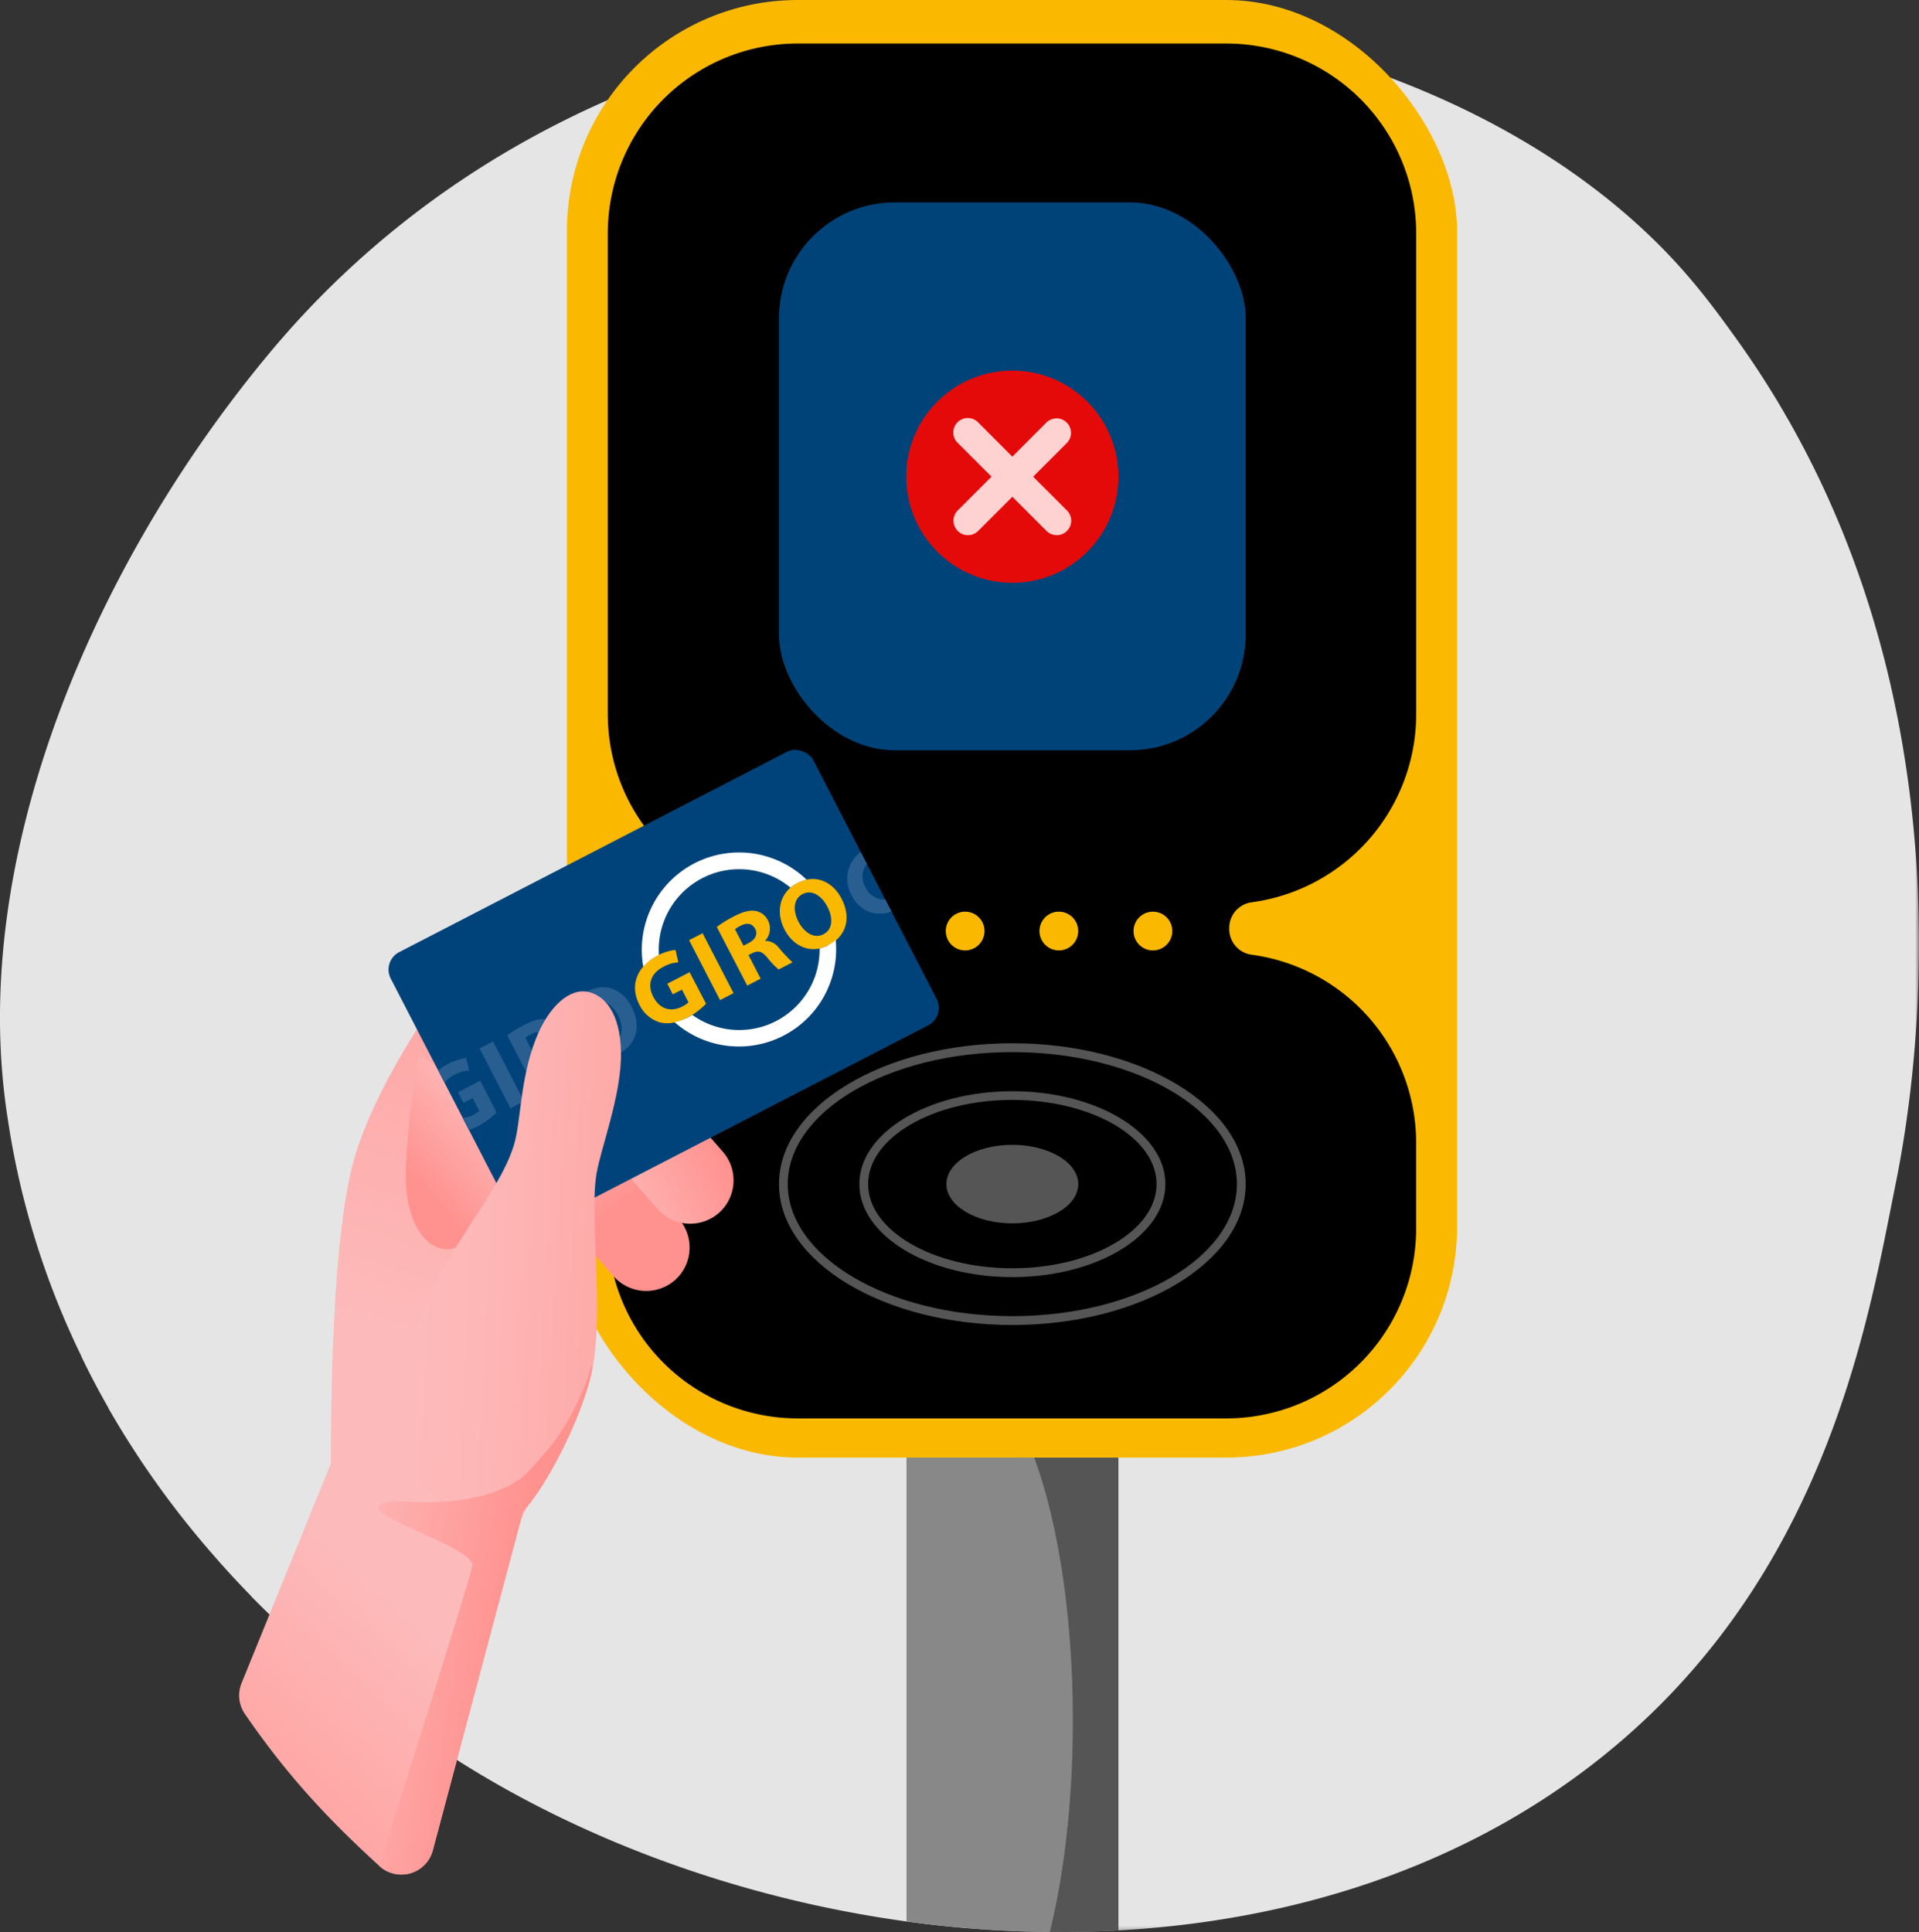<svg xmlns="http://www.w3.org/2000/svg" xmlns:xlink="http://www.w3.org/1999/xlink" width="416.77" height="419.61" viewBox="0 0 416.77 419.61"><rect x="0" y="0" width="416.77" height="419.61" fill="#333333" stroke="none"/><defs><style>.cls-1,.cls-16{fill:#fff;}.cls-1,.cls-3{fill-rule:evenodd;}.cls-2{mask:url(#mask);}.cls-3{fill:#e5e5e5;}.cls-4{fill:#555;}.cls-5{fill:#888;}.cls-6{fill:#fab900;}.cls-7{fill:#004379;}.cls-8{fill:#e50a0a;}.cls-9{fill:#ffd2d2;}.cls-10{fill:url(#Gradiente_sem_nome_9);}.cls-11{fill:url(#Gradiente_sem_nome_10);}.cls-12{fill:url(#Gradiente_sem_nome_10-2);}.cls-13{fill:url(#Gradiente_sem_nome_10-3);}.cls-14{fill:url(#Gradiente_sem_nome_7);}.cls-15{fill:#00437a;}.cls-17{fill:#285e90;}.cls-18{fill:url(#Gradiente_sem_nome_8);}.cls-19{fill:url(#Gradiente_sem_nome_13);}</style><mask id="mask" x="-0.56" y="2.72" width="417.33" height="416.89" maskUnits="userSpaceOnUse"><g id="mask0"><path id="Clip_2" data-name="Clip 2" class="cls-1" d="M-.56,419.47V2.72H416.77V419.47Z"/></g></mask><linearGradient id="Gradiente_sem_nome_9" x1="90.36" y1="288.25" x2="223.64" y2="147.05" gradientTransform="translate(-122.24 110.33) rotate(-25.57)" gradientUnits="userSpaceOnUse"><stop offset="0.21" stop-color="#fdbaba"/><stop offset="1" stop-color="#ff918e"/></linearGradient><linearGradient id="Gradiente_sem_nome_10" x1="150.98" y1="215.45" x2="127.94" y2="221.98" gradientTransform="translate(-122.24 110.33) rotate(-25.57)" gradientUnits="userSpaceOnUse"><stop offset="0" stop-color="#fdbaba"/><stop offset="1" stop-color="#ff918e"/></linearGradient><linearGradient id="Gradiente_sem_nome_10-2" x1="158.02" y1="223.89" x2="164.74" y2="248.27" xlink:href="#Gradiente_sem_nome_10"/><linearGradient id="Gradiente_sem_nome_10-3" x1="163.91" y1="232.93" x2="191.88" y2="232.93" xlink:href="#Gradiente_sem_nome_10"/><linearGradient id="Gradiente_sem_nome_7" x1="96.89" y1="306.1" x2="-0.76" y2="345.86" gradientTransform="translate(-122.24 110.33) rotate(-25.57)" gradientUnits="userSpaceOnUse"><stop offset="0.1" stop-color="#fdbaba"/><stop offset="1" stop-color="#ff918e"/></linearGradient><linearGradient id="Gradiente_sem_nome_8" x1="122.93" y1="238.49" x2="200.68" y2="280.58" gradientTransform="translate(-122.24 110.33) rotate(-25.57)" gradientUnits="userSpaceOnUse"><stop offset="0" stop-color="#fdbaba"/><stop offset="0.19" stop-color="#fdb6b5"/><stop offset="1" stop-color="#ff918e"/></linearGradient><linearGradient id="Gradiente_sem_nome_13" x1="76.96" y1="298.99" x2="106.45" y2="319.59" gradientTransform="translate(-122.24 110.33) rotate(-25.57)" gradientUnits="userSpaceOnUse"><stop offset="0.09" stop-color="#fdb1b0"/><stop offset="1" stop-color="#ff918e"/></linearGradient></defs><g id="Camada_2" data-name="Camada 2"><g id="Camada_1-2" data-name="Camada 1"><g id="Group_3" data-name="Group 3"><g class="cls-2"><path class="cls-3" d="M411.69,257.17c-5.66,27.92-14.18,82.18-59.92,121.22-30.43,26-69,38.67-108.87,40.87q-7.46.42-15,.33h-1.49a245,245,0,0,1-29.63-2.29c-35.34-4.87-69.52-17.23-97.67-35.14a236.73,236.73,0,0,1-44.5-35.4l0-.05c-2.67-2.73-5.36-5.62-8-8.66a197.54,197.54,0,0,1-23.06-32.19l0-.06,0,0c-2.06-3.62-4.05-7.37-5.92-11.27l0-.06-.06-.13A177.69,177.69,0,0,1,1.69,243.07c-.18-1.15-.35-2.31-.5-3.48-.05-.36-.09-.71-.13-1.07C-5.72,184,20.68,122,58.79,76.36,139.38-20,290-13.82,358.07,51c9,8.55,14.76,16.65,19.33,23C431.18,149.28,415.52,238.26,411.69,257.17Z"/></g></g><path class="cls-4" d="M242.9,313.33V419.26q-7.46.42-15,.33c3.14-12.67,5-28.61,5-45.92,0-24.77-3.83-46.73-9.73-60.34Z"/><path class="cls-5" d="M233,373.67c0,17.31-1.88,33.25-5,45.92h-1.49a245,245,0,0,1-29.63-2.29v-104h26.41C229.13,326.94,233,348.9,233,373.67Z"/><rect class="cls-6" x="123.13" width="193.32" height="316.57" rx="50.14"/><path d="M307.57,155.09V50.71A41.25,41.25,0,0,0,266.32,9.45H173.26A41.25,41.25,0,0,0,132,50.71V155.09A41.25,41.25,0,0,0,167.85,196a5.6,5.6,0,0,1,5,5.53v.28a5.62,5.62,0,0,1-5,5.54A41.24,41.24,0,0,0,132,248.23V266.8a41.25,41.25,0,0,0,41.25,41.26h93.06a41.25,41.25,0,0,0,41.25-41.26V248.23a41.26,41.26,0,0,0-35.66-40.87,5.61,5.61,0,0,1-4.93-5.53v-.34a5.61,5.61,0,0,1,4.93-5.53A41.26,41.26,0,0,0,307.57,155.09Z"/><circle class="cls-6" cx="189.26" cy="202.21" r="4.21"/><circle class="cls-6" cx="209.61" cy="202.21" r="4.21"/><circle class="cls-6" cx="229.96" cy="202.21" r="4.21"/><path class="cls-4" d="M219.86,287.77c-27.94,0-50.68-13.73-50.68-30.6s22.74-30.59,50.68-30.59,50.68,13.73,50.68,30.59S247.81,287.77,219.86,287.77Zm0-59.27c-26.89,0-48.77,12.86-48.77,28.67s21.88,28.68,48.77,28.68,48.77-12.86,48.77-28.68S246.75,228.5,219.86,228.5Z"/><path class="cls-4" d="M219.86,277.37c-18.32,0-33.23-9.06-33.23-20.2S201.54,237,219.86,237,253.1,246,253.1,257.17,238.19,277.37,219.86,277.37Zm0-38.48c-17.27,0-31.32,8.2-31.32,18.28s14.05,18.28,31.32,18.28,31.32-8.2,31.32-18.28S237.13,238.89,219.86,238.89Z"/><ellipse class="cls-4" cx="219.86" cy="257.17" rx="14.32" ry="8.53"/><rect class="cls-7" x="169.18" y="43.96" width="101.36" height="118.99" rx="25.15"/><circle class="cls-8" cx="219.86" cy="103.53" r="23.04" transform="translate(-8.81 185.79) rotate(-45)"/><path class="cls-9" d="M224.38,103.53l7.34-7.34a3.14,3.14,0,0,0-4.44-4.44l-7.42,7.43-7.42-7.43A3.14,3.14,0,1,0,208,96.19l7.34,7.34L208,110.87a3.14,3.14,0,0,0,0,4.44,3.08,3.08,0,0,0,2.22.92h0a3.12,3.12,0,0,0,2.22-.92l7.42-7.42,7.42,7.42a3.12,3.12,0,0,0,2.22.92h0a3.08,3.08,0,0,0,2.22-.92,3.13,3.13,0,0,0,0-4.44Z"/><circle class="cls-6" cx="250.39" cy="202.21" r="4.21"/><path class="cls-10" d="M104.43,204.05s-20.71,25.23-27.29,46.88S72,330.15,72,330.15l35.89,10s18.59-34.91,18.12-41.65-2-81.75-4.44-82.85S104.43,204.05,104.43,204.05Z"/><path class="cls-11" d="M91,229.06s-4.2,23-2.39,31.93S95.43,272.3,99,271s16.29-25.25,16.29-25.25Z"/><path class="cls-12" d="M111,251.78l22.25,25.39a9.46,9.46,0,0,0,13.31.88h0a9.46,9.46,0,0,0,.88-13.31l-22.25-25.39a9.46,9.46,0,0,0-13.31-.88h0A9.47,9.47,0,0,0,111,251.78Z"/><path class="cls-13" d="M120.56,237.18l22.24,25.39a9.46,9.46,0,0,0,13.31.88h0a9.46,9.46,0,0,0,.88-13.31l-22.25-25.39a9.46,9.46,0,0,0-13.31-.88h0A9.46,9.46,0,0,0,120.56,237.18Z"/><path class="cls-14" d="M113.81,327.55l-.21.78h0l-.39,1.47h0L94,401.87a7.07,7.07,0,0,1-11.56,3.45l-.08-.08c-11.79-10.74-20.48-20.32-29.18-33a7.07,7.07,0,0,1-.72-6.68l19.43-47.78,31.67,7.38Z"/><rect class="cls-15" x="92.49" y="181.3" width="103.31" height="66.85" rx="4.25" transform="translate(-82.48 90.12) rotate(-27.32)"/><path class="cls-6" d="M153.34,218a16.16,16.16,0,0,1-4,3c-2.38,1.22-4.41,1.51-6.19,1a7.34,7.34,0,0,1-4.29-3.8c-2.22-4.34-.35-8.43,3.92-10.64a10.6,10.6,0,0,1,3.93-1.25l.61,2.7a7.77,7.77,0,0,0-3.3,1c-2.45,1.27-3.61,3.63-2.15,6.45s3.9,3.39,6.32,2.14a5.57,5.57,0,0,0,1.34-.91l-1.42-2.74-2,1-1.18-2.3,4.84-2.5Z"/><rect class="cls-6" x="152.84" y="202.6" width="3.3" height="14.65" transform="translate(-79.12 94.34) rotate(-27.32)"/><path class="cls-6" d="M155.67,201.32a25.86,25.86,0,0,1,3.77-2.32c1.94-1,3.43-1.4,4.75-1.13a3.7,3.7,0,0,1,2.63,2.09,3.89,3.89,0,0,1-.66,4.38l0,0a3.69,3.69,0,0,1,3,1.52,42.62,42.62,0,0,0,2.95,3.15l-3,1.55a17.25,17.25,0,0,1-2.46-2.57c-1.21-1.45-2-1.58-3.22-1l-.87.44,2.64,5.12-2.91,1.51Zm5.8,4.07,1.16-.6c1.47-.76,2-1.94,1.37-3.08s-1.74-1.37-3.09-.68a6.15,6.15,0,0,0-1.28.79Z"/><path class="cls-6" d="M179.91,205.31c-3.84,2-7.63.24-9.54-3.46-2-3.91-1-8.12,2.81-10.09,4-2.07,7.72-.2,9.58,3.39,2.21,4.29,1,8.18-2.83,10.15Zm-1.07-2.41c2-1,2.16-3.49.84-6-1.21-2.33-3.34-3.77-5.37-2.72s-2.15,3.6-.9,6,3.44,3.76,5.41,2.74Z"/><path class="cls-16" d="M143.11,207.4a17.47,17.47,0,0,1,28.56-14.62,7.54,7.54,0,0,1,1.51-1,7.33,7.33,0,0,1,2-.72,21.13,21.13,0,0,0-35.47,18.89,10.32,10.32,0,0,1,3.09-2.39Zm36.8-2.09A7.63,7.63,0,0,1,178,206a17.46,17.46,0,0,1-27.64,14.43c-.31.2-.63.39-1,.57a11.4,11.4,0,0,1-2.86,1,21.12,21.12,0,0,0,35-17.84,8.77,8.77,0,0,1-1.63,1.1Z"/><path class="cls-17" d="M110.87,240.71l2.94-1.52-6.73-13-2.93,1.52Zm-9-8.2-.61-2.7a10.6,10.6,0,0,0-3.93,1.25,11,11,0,0,0-2.13,1.42l1.38,2.67a5.63,5.63,0,0,1,2-1.65A7.63,7.63,0,0,1,101.84,232.51Zm-1.22,7,2-1,1.42,2.75a5.36,5.36,0,0,1-1.34.91,5.09,5.09,0,0,1-2.26.6l1.37,2.66a13.07,13.07,0,0,0,2-.85,15.91,15.91,0,0,0,4-3l-3.54-6.86-4.84,2.5Zm27-24.19c-3.83,2-4.83,6.18-2.81,10.08,1.91,3.71,5.7,5.45,9.54,3.47h0c3.8-2,5-5.86,2.83-10.15C135.38,215.08,131.66,213.21,127.66,215.28Zm5.66,11.14h0c-2,1-4.14-.29-5.41-2.74s-1.13-5,.9-6,4.16.39,5.37,2.72C135.48,222.93,135.31,225.39,133.32,226.42Zm-12.65,1.49,0-.06a3.87,3.87,0,0,0,.66-4.37,3.68,3.68,0,0,0-2.63-2.09c-1.31-.28-2.81.13-4.75,1.13a26.85,26.85,0,0,0-3.77,2.31l6.63,12.83,2.91-1.51L117.05,231l.87-.45c1.23-.6,2-.47,3.22,1a17.8,17.8,0,0,0,2.46,2.57l3-1.55a42.62,42.62,0,0,1-3-3.15A3.67,3.67,0,0,0,120.67,227.91Zm-3.56.4-1.16.6-1.84-3.57a6.15,6.15,0,0,1,1.28-.79c1.35-.7,2.48-.5,3.09.68S118.58,227.55,117.11,228.31Z"/><path class="cls-17" d="M184.93,194.4a7.34,7.34,0,0,0,4.29,3.8,7.24,7.24,0,0,0,4.4-.23l-1.34-2.6a4.45,4.45,0,0,1-4.34-2.72,4.32,4.32,0,0,1,.33-5l-1.34-2.6A7.21,7.21,0,0,0,184.93,194.4Z"/><path class="cls-18" d="M112,330.18s13.32-18.4,16.37-31.46-.53-34.28,1.22-44c1-5.58,5-16,5.27-24.81.22-8.55-2.75-13.47-7.05-14.47-4-.93-8.66,3-11.52,10.43-3.34,8.65-3.18,17.81-4.62,22.64-3.4,11.4-16.24,23.74-21,39.95s-4.06,32.69-.19,33.6S100.28,336.63,112,330.18Z"/><path class="cls-19" d="M128.65,296.93c-.1.58-.18,1.17-.31,1.72-2.32,9.9-9.2,23.09-13.91,28.69l-.83,1h0l-.39,1.47h0L94,401.87a7.07,7.07,0,0,1-11.56,3.45l-.08-.08c9.38-29.61,19.86-62.95,20.2-65.11a1.68,1.68,0,0,0-.52-1.31c-3.33-3.93-21.35-9.35-19.85-11.7s10.73.53,21.37-2a33.86,33.86,0,0,0,6.17-2.06c4-1.79,5.8-4.28,8.9-7.82,6.85-7.83,9.8-18.48,9.8-18.48Z"/></g></g></svg>